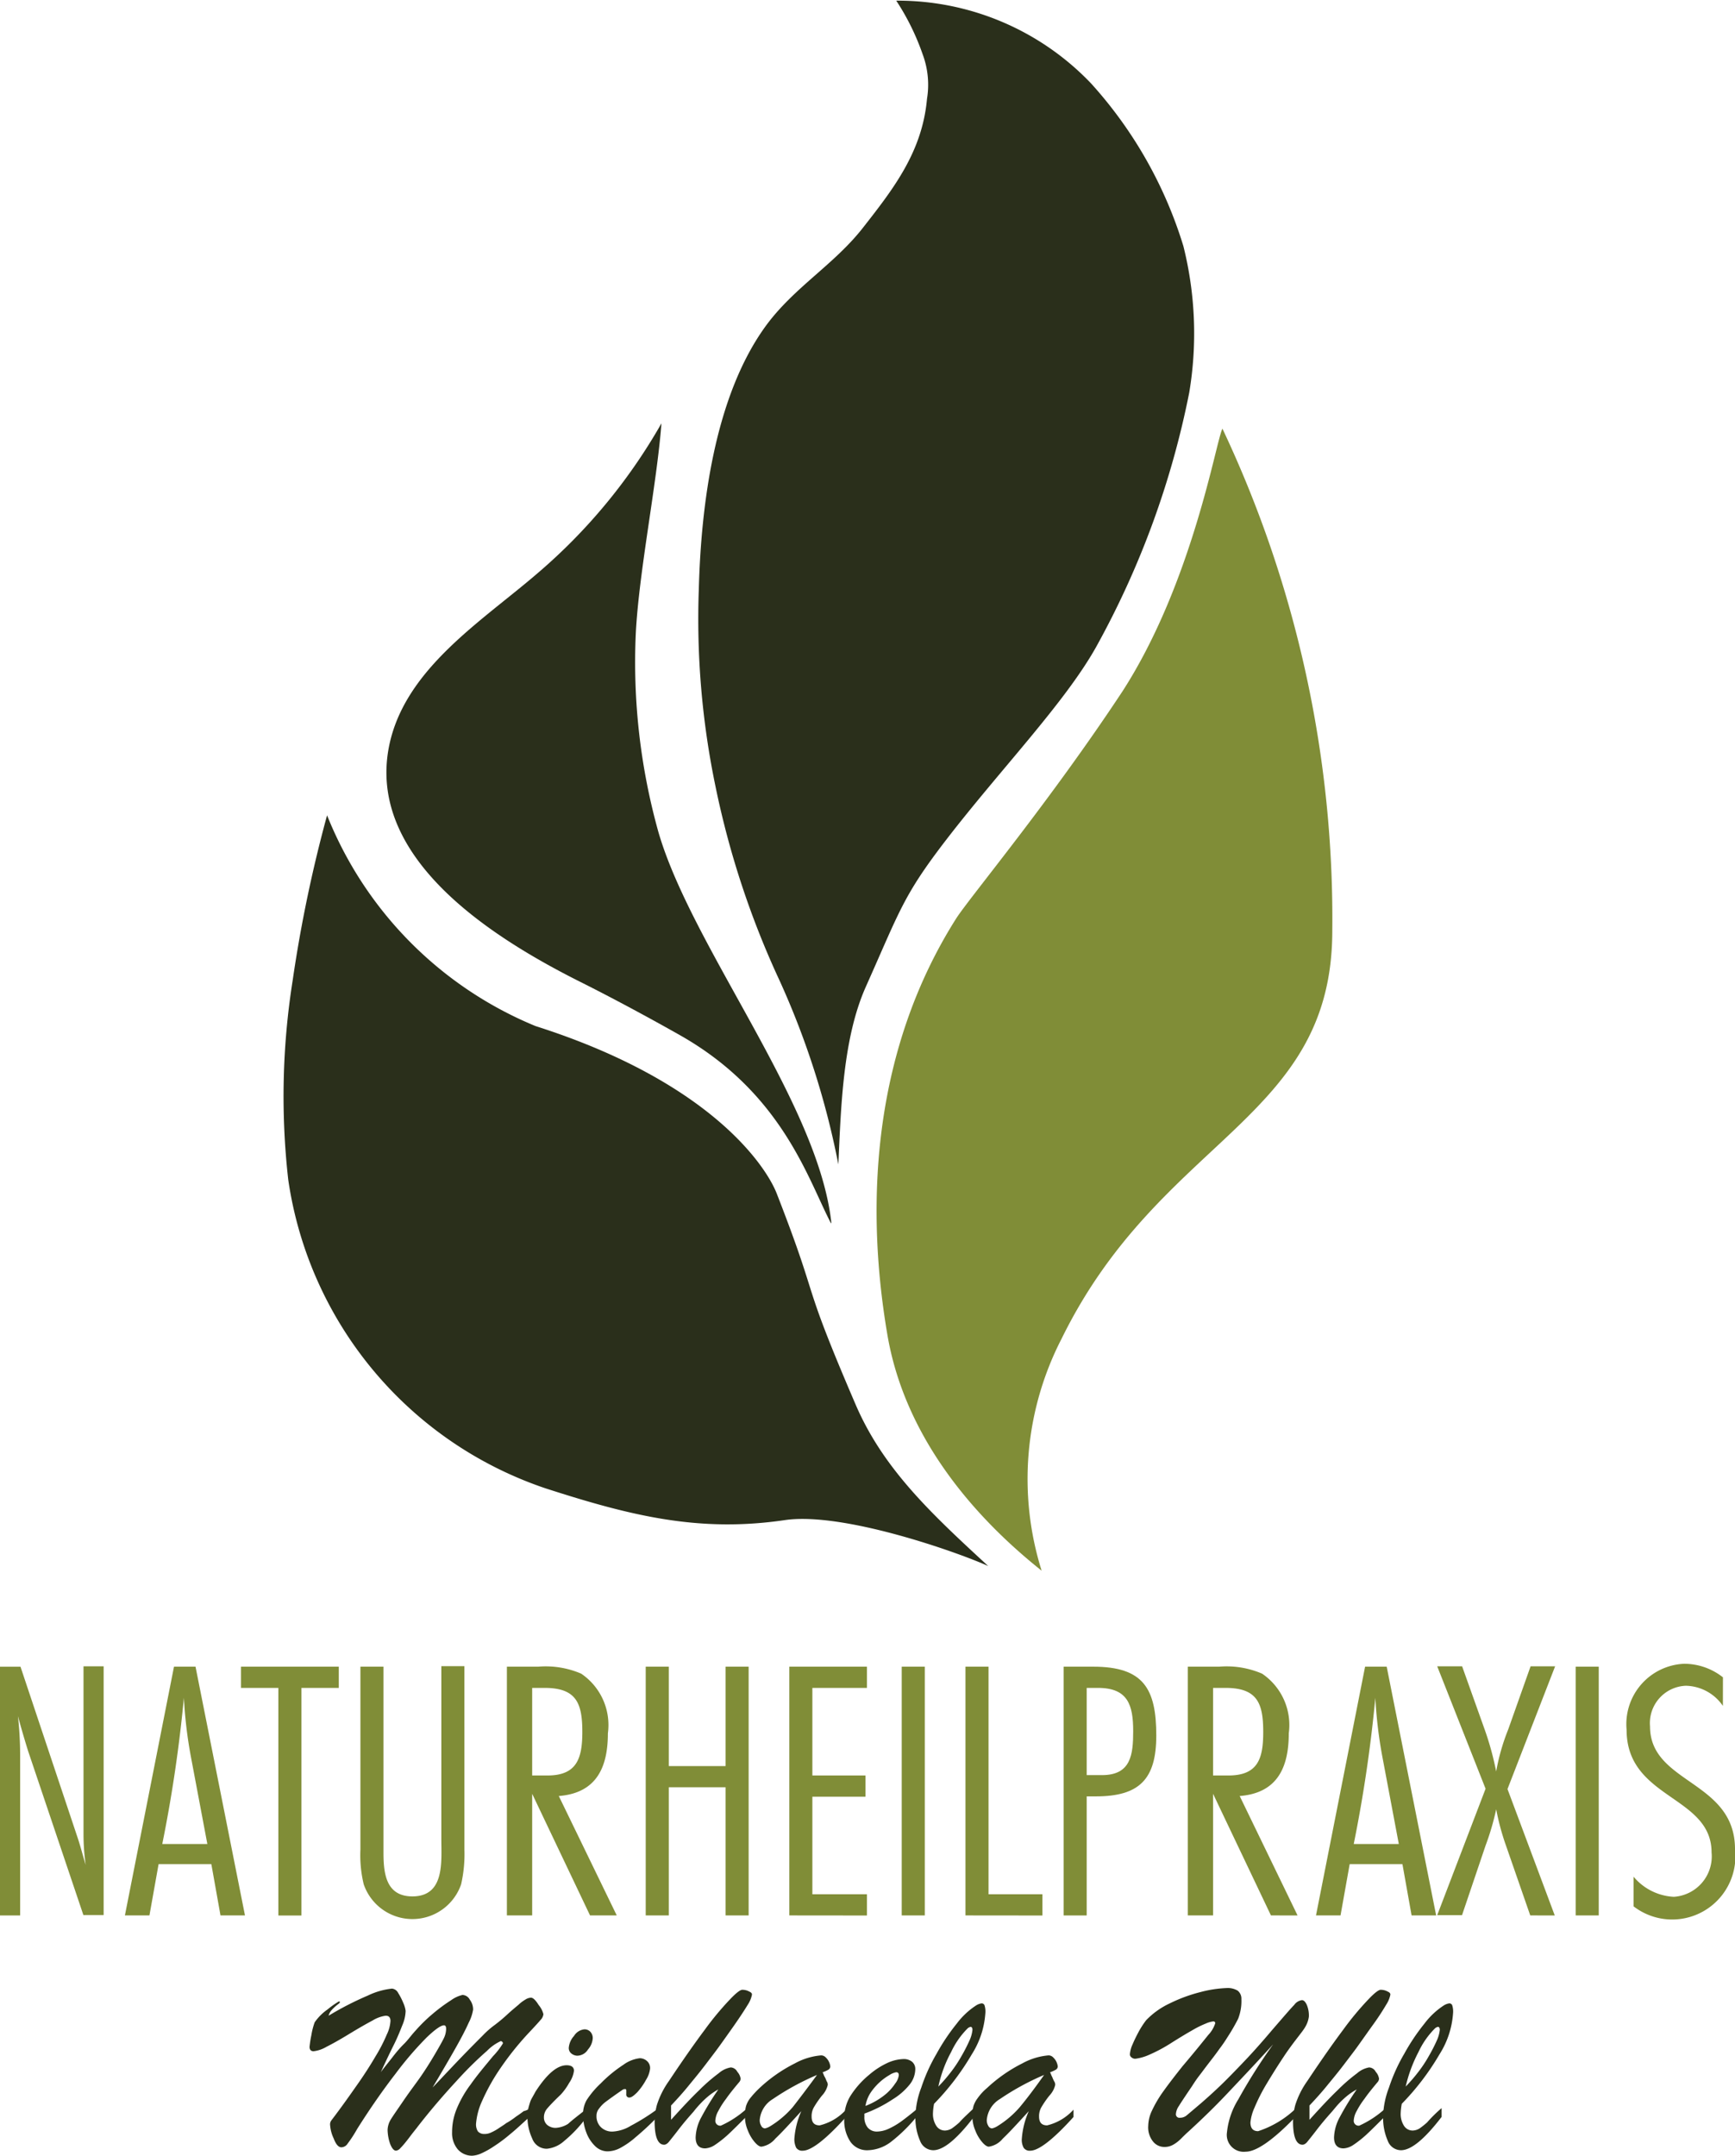 <?xml version="1.0" encoding="utf-8"?>
<svg xmlns="http://www.w3.org/2000/svg" height="82.411" viewBox="0 0 66.34 82.411" width="66.34">
  <g id="naturheilpraxis" transform="translate(-16.4 -5.442)">
    <g data-name="Group 1" id="Group_1" transform="translate(27.227 5.442)">
      <path d="M262.083,166.152c-2.8-2.227-5.266-5.28-5.9-9.033-.9-5.28-.448-11.036,2.633-15.9.5-.784,3.557-4.439,6.358-8.683,2.7-4.187,3.585-9.621,3.823-10.041a43.854,43.854,0,0,1,4.2,19.186c0,7.268-6.54,7.843-10.349,15.6A11.7,11.7,0,0,0,262.083,166.152Z" data-name="Path 8" fill="#808d37" fill-rule="evenodd" id="Path_8" transform="translate(-233.082 -106.107)"/>
      <path d="M212.443,49.957c.1-2.269.182-4.846,1.05-6.792,1.3-2.913,1.428-3.473,3.039-5.574,2.073-2.7,4.565-5.266,5.77-7.422a33.467,33.467,0,0,0,3.557-9.719,13.718,13.718,0,0,0-.224-5.6,16.387,16.387,0,0,0-3.529-6.218,10.215,10.215,0,0,0-7.45-3.165,9.24,9.24,0,0,1,1.008,2.045,3.335,3.335,0,0,1,.168,1.709c-.182,2.031-1.288,3.445-2.451,4.93-1.106,1.414-2.647,2.283-3.725,3.767-1.947,2.689-2.465,6.834-2.549,10.055a31.389,31.389,0,0,0,.644,7.562,33.578,33.578,0,0,0,2.451,7.408A31.519,31.519,0,0,1,212.443,49.957Z" data-name="Path 9" fill="#2a2f1b" fill-rule="evenodd" id="Path_9" transform="translate(-191.214 -5.442)"/>
      <path d="M138.928,151.586c-.476-4.566-5.322-10.531-6.61-14.943A24.106,24.106,0,0,1,131.45,129c.126-2.367.8-5.658.98-8a21.493,21.493,0,0,1-4.734,5.728c-2.129,1.835-5.056,3.641-5.672,6.568-.9,4.3,3.879,7.338,7.282,9.047,1.26.63,2.661,1.386,3.851,2.059,3.893,2.213,4.874,5.49,5.742,7.156Z" data-name="Path 10" fill="#2a2f1b" fill-rule="evenodd" id="Path_10" transform="translate(-117.965 -104.817)"/>
      <path d="M120.67,256.7c-2.157-1.989-4.005-3.7-5.07-6.176-2.185-5.084-1.288-3.627-3.011-8.053-.392-1.022-2.493-4.271-9.229-6.414A14.546,14.546,0,0,1,95.391,228a52.765,52.765,0,0,0-1.316,6.316,28.343,28.343,0,0,0-.168,7.619,14.677,14.677,0,0,0,9.831,11.792c3.291,1.064,5.882,1.695,9.145,1.218C115.124,254.609,119.591,256.205,120.67,256.7Z" data-name="Path 11" fill="#2a2f1b" fill-rule="evenodd" id="Path_11" transform="translate(-93.712 -196.832)"/>
    </g>
    <g data-name="Group 2" id="Group_2" transform="translate(28.234 81.439)">
      <path d="M109.3,552.893v.322c-.294.266-.532.49-.742.658a5.57,5.57,0,0,1-.6.448,3.23,3.23,0,0,1-.5.28.968.968,0,0,1-.336.084.725.725,0,0,1-.56-.252.964.964,0,0,1-.21-.644,2.346,2.346,0,0,1,.182-.91,4.216,4.216,0,0,1,.532-.924c.224-.322.518-.672.854-1.078a2.783,2.783,0,0,0,.378-.49.1.1,0,0,0-.084-.084,1.8,1.8,0,0,0-.532.378,13.93,13.93,0,0,0-1.148,1.134c-.462.5-.98,1.092-1.512,1.779-.028.042-.126.154-.294.378s-.28.35-.35.42a.267.267,0,0,1-.168.1c-.084,0-.154-.084-.224-.252a1.718,1.718,0,0,1-.1-.546.829.829,0,0,1,.112-.378c.084-.14.252-.378.5-.742s.476-.658.644-.9.364-.546.56-.882c.14-.238.252-.434.322-.574a.843.843,0,0,0,.1-.378c0-.1-.028-.14-.084-.14-.112,0-.336.154-.658.462a13.046,13.046,0,0,0-1.19,1.386c-.476.616-.966,1.316-1.47,2.115a4.92,4.92,0,0,1-.364.56.292.292,0,0,1-.238.14q-.168,0-.294-.336a1.417,1.417,0,0,1-.14-.546.261.261,0,0,1,.056-.154c.406-.532.728-.994.994-1.372s.49-.728.686-1.064a6.118,6.118,0,0,0,.434-.84,1.365,1.365,0,0,0,.14-.518c0-.126-.056-.2-.182-.2a1.284,1.284,0,0,0-.5.182c-.238.126-.532.294-.9.518s-.644.378-.868.49a1.245,1.245,0,0,1-.49.168c-.1,0-.154-.056-.154-.168a4.049,4.049,0,0,1,.07-.448,2.638,2.638,0,0,1,.126-.49,1.946,1.946,0,0,1,.49-.49,3.472,3.472,0,0,1,.434-.308c.028,0,.042.014.042.028s-.014.028-.042.056a1.788,1.788,0,0,0-.28.252.514.514,0,0,0-.112.21,11.855,11.855,0,0,1,1.5-.77,2.8,2.8,0,0,1,.924-.266.3.3,0,0,1,.238.168,2.561,2.561,0,0,1,.2.392,1.081,1.081,0,0,1,.084.294,1.511,1.511,0,0,1-.126.546c-.084.21-.182.462-.322.742s-.308.63-.5,1.05c.154-.21.308-.392.448-.574s.28-.35.434-.5.28-.336.434-.5a6.01,6.01,0,0,1,.672-.658,6.374,6.374,0,0,1,.7-.518,1.23,1.23,0,0,1,.434-.2.328.328,0,0,1,.28.182.615.615,0,0,1,.126.378,1.649,1.649,0,0,1-.168.5q-.168.378-.5.966t-.882,1.513c.35-.364.714-.756,1.078-1.134s.658-.672.84-.854a3.391,3.391,0,0,1,.462-.406q.252-.189.5-.42c.168-.154.308-.266.406-.35a1.424,1.424,0,0,1,.266-.2.417.417,0,0,1,.21-.07c.084,0,.182.1.294.28a.879.879,0,0,1,.182.35.376.376,0,0,1-.112.224c-.07.084-.224.252-.448.49a11.338,11.338,0,0,0-1.078,1.344,7.742,7.742,0,0,0-.7,1.246,2.6,2.6,0,0,0-.238.882.5.5,0,0,0,.07.294.314.314,0,0,0,.238.1.568.568,0,0,0,.266-.056,1.909,1.909,0,0,0,.28-.154c.1-.07.2-.126.294-.2a2.95,2.95,0,0,0,.378-.252q.189-.126.294-.21A.694.694,0,0,0,109.3,552.893Z" data-name="Path 12" fill="#2a2f1b" id="Path_12" transform="translate(-100.9 -548.272)"/>
      <path d="M162.627,562.467v.336a5.007,5.007,0,0,1-.826.868,1.155,1.155,0,0,1-.658.294.59.59,0,0,1-.56-.392,1.951,1.951,0,0,1-.182-.854,1.3,1.3,0,0,1,.042-.336c.028-.1.056-.2.084-.266s.1-.182.182-.336c.434-.672.826-1.008,1.19-1.008.182,0,.28.07.28.21a1.039,1.039,0,0,1-.182.462,2.34,2.34,0,0,1-.322.448c-.266.252-.434.434-.518.532a.512.512,0,0,0-.126.35.373.373,0,0,0,.126.28.5.5,0,0,0,.322.112,1,1,0,0,0,.476-.154C162.123,562.859,162.347,562.691,162.627,562.467Zm-.322-2.059a.372.372,0,0,1-.224-.084.261.261,0,0,1-.1-.224.774.774,0,0,1,.2-.448.529.529,0,0,1,.392-.252.3.3,0,0,1,.224.084.348.348,0,0,1,.1.252.711.711,0,0,1-.182.434A.49.49,0,0,1,162.3,560.408Z" data-name="Path 13" fill="#2a2f1b" id="Path_13" transform="translate(-152.067 -557.818)"/>
      <path d="M178.415,569.261v.308a10.672,10.672,0,0,1-.8.742,3.139,3.139,0,0,1-.574.406,1.07,1.07,0,0,1-.518.14.684.684,0,0,1-.462-.2,1.385,1.385,0,0,1-.336-.518,1.866,1.866,0,0,1-.126-.686,1.075,1.075,0,0,1,.14-.56,3.4,3.4,0,0,1,.532-.63,5.153,5.153,0,0,1,.868-.714,1.319,1.319,0,0,1,.63-.252.416.416,0,0,1,.28.112.353.353,0,0,1,.112.294,1.032,1.032,0,0,1-.154.42,2.412,2.412,0,0,1-.336.476c-.126.126-.224.2-.294.2a.111.111,0,0,1-.126-.126v-.14c0-.042-.014-.056-.042-.056a.151.151,0,0,0-.1.028c-.308.21-.518.364-.63.448a1.2,1.2,0,0,0-.266.266.428.428,0,0,0-.1.28.58.58,0,0,0,.168.434.613.613,0,0,0,.448.168,1.486,1.486,0,0,0,.7-.224A8.128,8.128,0,0,0,178.415,569.261Z" data-name="Path 14" fill="#2a2f1b" id="Path_14" transform="translate(-165.139 -564.611)"/>
      <path d="M198.587,553.173v.294c-.266.266-.49.49-.686.672a4.209,4.209,0,0,1-.5.392.754.754,0,0,1-.364.126c-.238,0-.364-.14-.364-.42a1.728,1.728,0,0,1,.224-.784,10.276,10.276,0,0,1,.644-1.05,2.422,2.422,0,0,0-.392.266,3.42,3.42,0,0,0-.322.308,3.657,3.657,0,0,0-.238.28c-.2.224-.392.448-.574.686s-.308.392-.364.462-.126.112-.182.112c-.238,0-.364-.294-.364-.882a2.6,2.6,0,0,1,.084-.63,3.275,3.275,0,0,1,.462-.924c.532-.8.994-1.456,1.372-1.961a11.4,11.4,0,0,1,.952-1.148q.378-.4.5-.378a.543.543,0,0,1,.252.07c.07.028.1.07.1.112a1.079,1.079,0,0,1-.154.378c-.112.182-.28.448-.546.826s-.476.672-.588.826-.294.392-.518.686-.448.56-.63.784-.406.476-.658.742v.546c.406-.448.756-.826,1.064-1.12a6.562,6.562,0,0,1,.756-.658.94.94,0,0,1,.462-.224.3.3,0,0,1,.252.168.493.493,0,0,1,.126.266.224.224,0,0,1-.042.112c-.224.266-.392.476-.518.658a3.1,3.1,0,0,0-.294.462.833.833,0,0,0-.112.35.186.186,0,0,0,.21.21A3.8,3.8,0,0,0,198.587,553.173Z" data-name="Path 15" fill="#2a2f1b" id="Path_15" transform="translate(-181.908 -548.524)"/>
      <path d="M220.36,567.746a5.737,5.737,0,0,1,1.344-.938,2.527,2.527,0,0,1,1.008-.308.247.247,0,0,1,.182.084.533.533,0,0,1,.126.182.509.509,0,0,1,.042.154.147.147,0,0,1-.07.126,1.254,1.254,0,0,1-.224.1c.028.042.042.112.084.182s.056.14.084.182a.208.208,0,0,1,.028.126.9.9,0,0,1-.224.406,3.773,3.773,0,0,0-.308.448.682.682,0,0,0-.084.35c0,.224.1.336.308.336a1.989,1.989,0,0,0,1.008-.6v.28c-.77.854-1.33,1.288-1.653,1.288a.273.273,0,0,1-.252-.112.731.731,0,0,1-.07-.35,3.14,3.14,0,0,1,.266-1.05c-.448.49-.77.84-.994,1.05a.854.854,0,0,1-.532.308q-.105,0-.252-.168a1.518,1.518,0,0,1-.266-.448,1.356,1.356,0,0,1-.112-.574,1.37,1.37,0,0,1,.042-.364.993.993,0,0,1,.154-.294A3.847,3.847,0,0,1,220.36,567.746Zm2.2-.5a9.811,9.811,0,0,0-1.695.924,1.036,1.036,0,0,0-.5.784.4.4,0,0,0,.056.238.169.169,0,0,0,.14.1.623.623,0,0,0,.182-.07,3.659,3.659,0,0,0,.882-.742C221.859,568.181,222.181,567.76,222.559,567.242Z" data-name="Path 16" fill="#2a2f1b" id="Path_16" transform="translate(-203.149 -563.923)"/>
      <path d="M247.67,569.587v.112a.627.627,0,0,0,.126.42.455.455,0,0,0,.35.154,1.119,1.119,0,0,0,.462-.112,2.812,2.812,0,0,0,.476-.28q.231-.168.588-.462v.28a6.076,6.076,0,0,1-.966.952,1.534,1.534,0,0,1-.924.336.771.771,0,0,1-.644-.322,1.452,1.452,0,0,1-.238-.868,1.639,1.639,0,0,1,.224-.868,3.418,3.418,0,0,1,.728-.826,3.012,3.012,0,0,1,.686-.448,1.591,1.591,0,0,1,.616-.154.506.506,0,0,1,.336.1.362.362,0,0,1,.126.294.969.969,0,0,1-.21.574,2.5,2.5,0,0,1-.658.574A5.133,5.133,0,0,1,247.67,569.587Zm.042-.294a2.773,2.773,0,0,0,.7-.392,1.875,1.875,0,0,0,.434-.462.644.644,0,0,0,.14-.322c0-.07-.028-.112-.1-.112a.709.709,0,0,0-.266.112,2.185,2.185,0,0,0-.378.28,2.253,2.253,0,0,0-.336.392A1.307,1.307,0,0,0,247.712,569.293Z" data-name="Path 17" fill="#2a2f1b" id="Path_17" transform="translate(-226.453 -564.783)"/>
      <path d="M268.541,556.305v.336c-.644.84-1.162,1.274-1.555,1.274a.545.545,0,0,1-.5-.35,2.189,2.189,0,0,1-.182-.938,3.294,3.294,0,0,1,.224-1.106,6.683,6.683,0,0,1,.588-1.3,7.783,7.783,0,0,1,.77-1.148,2.907,2.907,0,0,1,.728-.686.521.521,0,0,1,.21-.084.113.113,0,0,1,.126.084.784.784,0,0,1,.028.294,3.349,3.349,0,0,1-.518,1.568,9.693,9.693,0,0,1-1.443,1.891,2.217,2.217,0,0,0-.042.364.83.83,0,0,0,.126.476.387.387,0,0,0,.35.182.532.532,0,0,0,.252-.084,3.252,3.252,0,0,0,.28-.224C268.079,556.739,268.261,556.571,268.541,556.305Zm-1.358-.826a6.014,6.014,0,0,0,.462-.532,4.932,4.932,0,0,0,.42-.63,6.229,6.229,0,0,0,.308-.6,1.279,1.279,0,0,0,.112-.406c0-.07-.028-.112-.07-.112a.251.251,0,0,0-.112.056,3.155,3.155,0,0,0-.63.9A4.94,4.94,0,0,0,267.182,555.479Z" data-name="Path 18" fill="#2a2f1b" id="Path_18" transform="translate(-243.136 -551.712)"/>
      <path d="M282.46,567.746a5.737,5.737,0,0,1,1.344-.938,2.527,2.527,0,0,1,1.008-.308.247.247,0,0,1,.182.084.532.532,0,0,1,.126.182.508.508,0,0,1,.042.154.147.147,0,0,1-.07.126,1.253,1.253,0,0,1-.224.1c.028.042.042.112.084.182a1.137,1.137,0,0,0,.084.182.208.208,0,0,1,.028.126.9.9,0,0,1-.224.406,3.768,3.768,0,0,0-.308.448.682.682,0,0,0-.084.35c0,.224.1.336.308.336a1.989,1.989,0,0,0,1.008-.6v.28c-.77.854-1.33,1.288-1.653,1.288a.273.273,0,0,1-.252-.112.623.623,0,0,1-.07-.35,3.14,3.14,0,0,1,.266-1.05c-.448.49-.77.84-.994,1.05a.854.854,0,0,1-.532.308q-.105,0-.252-.168a1.518,1.518,0,0,1-.266-.448,1.355,1.355,0,0,1-.112-.574,1.37,1.37,0,0,1,.042-.364.994.994,0,0,1,.154-.294A2.067,2.067,0,0,1,282.46,567.746Zm2.185-.5a9.812,9.812,0,0,0-1.695.924,1.036,1.036,0,0,0-.5.784.4.4,0,0,0,.056.238.169.169,0,0,0,.14.1.623.623,0,0,0,.182-.07,3.659,3.659,0,0,0,.882-.742C283.959,568.181,284.281,567.76,284.645,567.242Z" data-name="Path 19" fill="#2a2f1b" id="Path_19" transform="translate(-256.552 -563.923)"/>
      <path d="M330.88,550.579c-.294.434-.546.84-.756,1.19a6.986,6.986,0,0,0-.462.91,1.786,1.786,0,0,0-.154.56q0,.336.294.336a3.774,3.774,0,0,0,1.428-.854l-.014.322c-.854.882-1.484,1.316-1.891,1.316a.646.646,0,0,1-.714-.742,2.955,2.955,0,0,1,.434-1.26,21.248,21.248,0,0,1,1.33-2.1c-.7.77-1.288,1.386-1.751,1.877s-.952.966-1.456,1.428c-.126.112-.224.21-.322.308a1.367,1.367,0,0,1-.294.224.65.65,0,0,1-.322.084.551.551,0,0,1-.448-.21.861.861,0,0,1-.182-.6,1.422,1.422,0,0,1,.14-.574,4.593,4.593,0,0,1,.448-.756c.2-.28.448-.6.728-.952.476-.56.8-.966.98-1.19a1.147,1.147,0,0,0,.266-.448.066.066,0,0,0-.07-.07.963.963,0,0,0-.294.084,3.72,3.72,0,0,0-.532.266c-.224.126-.5.294-.854.518a5.873,5.873,0,0,1-.77.406,1.892,1.892,0,0,1-.532.154.211.211,0,0,1-.154-.056.137.137,0,0,1-.056-.126,1.077,1.077,0,0,1,.1-.364c.07-.168.154-.336.252-.518a3.42,3.42,0,0,1,.266-.406,3.015,3.015,0,0,1,.9-.644,5.936,5.936,0,0,1,1.176-.434,4.548,4.548,0,0,1,.994-.154.739.739,0,0,1,.434.1.39.39,0,0,1,.14.322,1.844,1.844,0,0,1-.126.756,7.51,7.51,0,0,1-.406.7,5.375,5.375,0,0,1-.308.448c-.14.2-.28.378-.42.56s-.252.336-.35.462-.182.252-.28.406q-.4.588-.5.756a.6.6,0,0,0-.112.294.134.134,0,0,0,.154.154.393.393,0,0,0,.266-.1q.126-.105.546-.462c.322-.28.644-.574.938-.868s.588-.6.84-.868.574-.63.952-1.078c.434-.5.7-.812.826-.938a.433.433,0,0,1,.294-.182c.07,0,.126.056.182.168a1.047,1.047,0,0,1,.084.462,1.032,1.032,0,0,1-.154.42C331.482,549.795,331.23,550.075,330.88,550.579Z" data-name="Path 20" fill="#2a2f1b" id="Path_20" transform="translate(-293.53 -548.1)"/>
      <path d="M372.887,553.173v.294c-.266.266-.49.49-.686.672a4.208,4.208,0,0,1-.5.392.754.754,0,0,1-.364.126c-.238,0-.364-.14-.364-.42a1.728,1.728,0,0,1,.224-.784,10.271,10.271,0,0,1,.644-1.05,2.421,2.421,0,0,0-.392.266,3.416,3.416,0,0,0-.322.308c-.1.112-.168.2-.238.28-.2.224-.392.448-.574.686s-.308.392-.364.462-.126.112-.182.112c-.238,0-.364-.294-.364-.882a2.6,2.6,0,0,1,.084-.63,3.275,3.275,0,0,1,.462-.924c.532-.8.994-1.456,1.372-1.961a11.408,11.408,0,0,1,.952-1.148q.378-.4.5-.378a.543.543,0,0,1,.252.07c.07.028.1.07.1.112a1.079,1.079,0,0,1-.154.378,9.827,9.827,0,0,1-.546.826c-.28.392-.476.672-.588.826s-.294.392-.518.686-.448.56-.63.784-.406.476-.658.742v.546c.406-.448.756-.826,1.064-1.12a6.56,6.56,0,0,1,.756-.658.94.94,0,0,1,.462-.224.3.3,0,0,1,.252.168.493.493,0,0,1,.126.266.223.223,0,0,1-.042.112c-.224.266-.392.476-.518.658a3.093,3.093,0,0,0-.294.462.833.833,0,0,0-.112.35.186.186,0,0,0,.21.21A3.8,3.8,0,0,0,372.887,553.173Z" data-name="Path 21" fill="#2a2f1b" id="Path_21" transform="translate(-331.798 -548.524)"/>
      <path d="M396.241,556.305v.336c-.644.84-1.162,1.274-1.555,1.274a.545.545,0,0,1-.5-.35,2.19,2.19,0,0,1-.182-.938,3.3,3.3,0,0,1,.224-1.106,6.683,6.683,0,0,1,.588-1.3,7.783,7.783,0,0,1,.77-1.148,2.908,2.908,0,0,1,.728-.686.521.521,0,0,1,.21-.084.113.113,0,0,1,.126.084.784.784,0,0,1,.028.294,3.349,3.349,0,0,1-.518,1.568,9.692,9.692,0,0,1-1.442,1.891,2.213,2.213,0,0,0-.042.364.83.83,0,0,0,.126.476.387.387,0,0,0,.35.182.532.532,0,0,0,.252-.084,3.252,3.252,0,0,0,.28-.224A5.277,5.277,0,0,1,396.241,556.305Zm-1.372-.826a6.014,6.014,0,0,0,.462-.532,4.932,4.932,0,0,0,.42-.63,6.229,6.229,0,0,0,.308-.6,1.279,1.279,0,0,0,.112-.406c0-.07-.028-.112-.07-.112a.251.251,0,0,0-.112.056,3.155,3.155,0,0,0-.63.9A5.462,5.462,0,0,0,394.868,555.479Z" data-name="Path 22" fill="#2a2f1b" id="Path_22" transform="translate(-352.953 -551.712)"/>
    </g>
    <g data-name="Group 3" id="Group_3" transform="translate(16.4 69.045)">
      <path d="M19.593,469.823l-2.115-6.274c-.14-.448-.266-.882-.392-1.344a13.435,13.435,0,0,1,.084,1.5v6.12H16.4v-9.509h.784l2.157,6.456c.126.364.224.756.336,1.12a8.308,8.308,0,0,1-.084-1.176V460.3h.77v9.509h-.77Z" data-name="Path 23" fill="#808d37" id="Path_23" transform="translate(-16.4 -460.202)"/>
      <path d="M54.155,469.909l-.35-1.961H51.788l-.35,1.961H50.5l1.877-9.509H53.2l1.891,9.509Zm-1.134-6.078a17.162,17.162,0,0,1-.266-2.241,53.739,53.739,0,0,1-.826,5.588h1.723Z" data-name="Path 24" fill="#808d37" id="Path_24" transform="translate(-45.724 -460.288)"/>
      <path d="M84.511,461.212v8.7h-.882v-8.7H82.2V460.4h3.739v.812Z" data-name="Path 25" fill="#808d37" id="Path_25" transform="translate(-72.985 -460.288)"/>
      <path d="M118.777,467.316a5.186,5.186,0,0,1-.126,1.316,1.969,1.969,0,0,1-3.725,0,4.719,4.719,0,0,1-.126-1.33v-6.988h.882v7.114c0,.8.1,1.667,1.106,1.667,1.246,0,1.106-1.33,1.106-2.2v-6.6h.882Z" data-name="Path 26" fill="#808d37" id="Path_26" transform="translate(-101.019 -460.202)"/>
      <path d="M157.979,469.909l-2.213-4.65v4.65H154.8V460.4H156a3.432,3.432,0,0,1,1.639.266,2.37,2.37,0,0,1,1.022,2.283c0,1.316-.448,2.283-1.877,2.395L159,469.909Zm-1.625-5.35c1.134,0,1.33-.672,1.33-1.667,0-1.092-.224-1.681-1.442-1.681h-.476v3.347Z" data-name="Path 27" fill="#808d37" id="Path_27" transform="translate(-135.418 -460.288)"/>
      <path d="M195.753,469.909v-4.9h-2.171v4.9H192.7V460.4h.882v3.8h2.171v-3.8h.882v9.509Z" data-name="Path 28" fill="#808d37" id="Path_28" transform="translate(-168.01 -460.288)"/>
      <path d="M231.9,469.909V460.4h2.969v.812h-2.087v3.347h2.031v.812h-2.031V469.1h2.087v.812Z" data-name="Path 29" fill="#808d37" id="Path_29" transform="translate(-201.72 -460.288)"/>
      <path d="M262.6,469.909V460.4h.882v9.509Z" data-name="Path 30" fill="#808d37" id="Path_30" transform="translate(-228.121 -460.288)"/>
      <path d="M280,469.909V460.4h.882v8.7h2.059v.812Z" data-name="Path 31" fill="#808d37" id="Path_31" transform="translate(-243.084 -460.288)"/>
      <path d="M307.934,460.4c1.919,0,2.409.84,2.409,2.633,0,1.667-.644,2.325-2.311,2.325h-.35v4.552H306.8V460.4Zm.336,4.145c1.106,0,1.19-.784,1.19-1.681,0-.994-.2-1.653-1.344-1.653h-.434v3.333Z" data-name="Path 32" fill="#808d37" id="Path_32" transform="translate(-266.131 -460.288)"/>
      <path d="M343.879,469.909l-2.213-4.65v4.65H340.7V460.4h1.2a3.432,3.432,0,0,1,1.639.266,2.37,2.37,0,0,1,1.022,2.283c0,1.316-.448,2.283-1.877,2.395l2.213,4.566Zm-1.625-5.35c1.148,0,1.33-.672,1.33-1.667,0-1.092-.224-1.681-1.442-1.681h-.476v3.347Z" data-name="Path 33" fill="#808d37" id="Path_33" transform="translate(-295.283 -460.288)"/>
      <path d="M379.355,469.909l-.35-1.961h-2.017l-.35,1.961H375.7l1.877-9.509h.826l1.891,9.509Zm-1.12-6.078a17.164,17.164,0,0,1-.266-2.241,53.734,53.734,0,0,1-.826,5.588h1.723Z" data-name="Path 34" fill="#808d37" id="Path_34" transform="translate(-325.381 -460.288)"/>
      <path d="M412.357,469.823l-.938-2.7a9.264,9.264,0,0,1-.364-1.358,9.791,9.791,0,0,1-.406,1.386l-.9,2.661H408.8l1.849-4.832L408.8,460.3h.952l.84,2.353a11.285,11.285,0,0,1,.462,1.667,8.128,8.128,0,0,1,.462-1.611l.854-2.409h.938l-1.821,4.692,1.807,4.832Z" data-name="Path 35" fill="#808d37" id="Path_35" transform="translate(-353.846 -460.202)"/>
      <path d="M446.6,469.909V460.4h.882v9.509Z" data-name="Path 36" fill="#808d37" id="Path_36" transform="translate(-386.352 -460.288)"/>
      <path d="M464.183,461.211a1.761,1.761,0,0,0-1.414-.77,1.429,1.429,0,0,0-1.372,1.555c0,2.2,3.249,2.059,3.249,4.692a2.417,2.417,0,0,1-3.879,2.185v-1.134a2.141,2.141,0,0,0,1.54.77,1.548,1.548,0,0,0,1.443-1.695c0-2.185-3.249-2.031-3.249-4.692a2.309,2.309,0,0,1,2.2-2.521,2.392,2.392,0,0,1,1.484.518Z" data-name="Path 37" fill="#808d37" id="Path_37" transform="translate(-398.306 -459.6)"/>
    </g>
  </g>
</svg>
